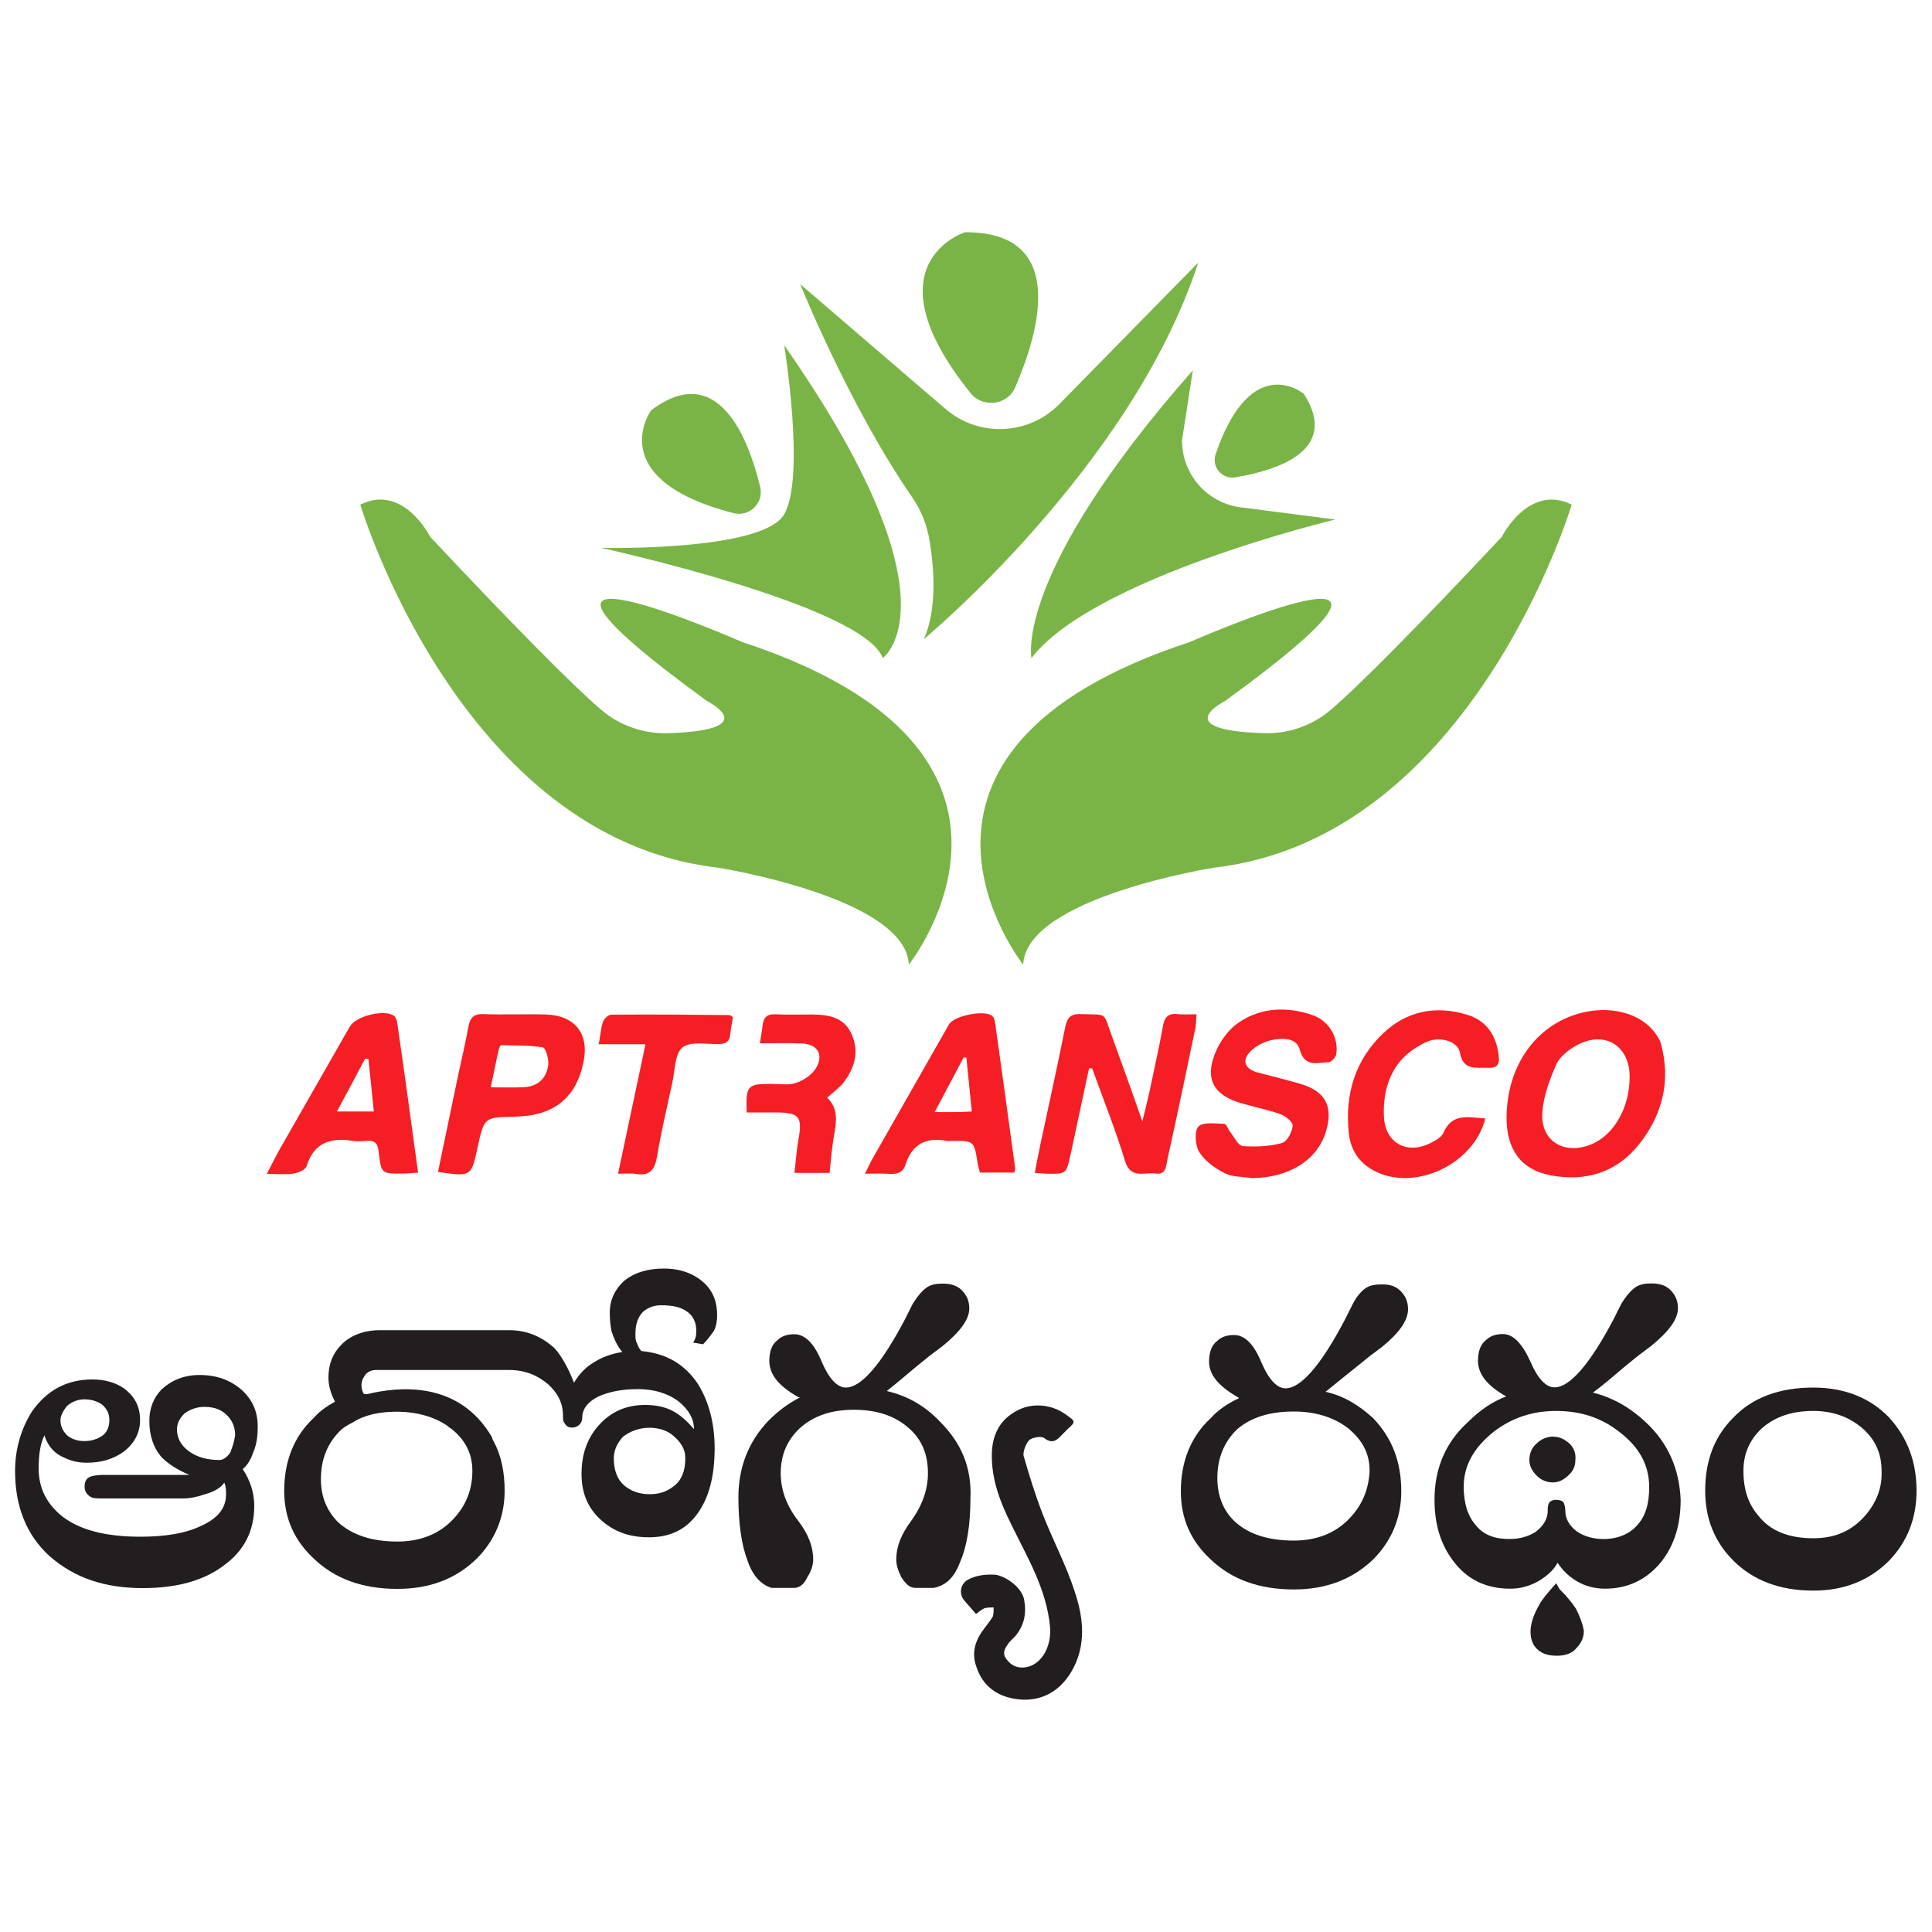 <?xml version="1.0" encoding="utf-8"?>
<!-- Generator: Adobe Illustrator 22.1.0, SVG Export Plug-In . SVG Version: 6.00 Build 0)  -->
<svg version="1.1" id="Layer_1" xmlns="http://www.w3.org/2000/svg" xmlns:xlink="http://www.w3.org/1999/xlink" x="0px" y="0px"
	 viewBox="0 0 1000 1000" style="enable-background:new 0 0 1000 1000;" xml:space="preserve">
<style type="text/css">
	.st0{fill:#7AB446;}
	.st1{fill:#F51E24;}
	.st2{fill:#221E20;}
</style>
<g>
	<g>
		<g>
			<path class="st0" d="M529.6,499.3c0,0-87.7-110,86.3-167c0,0,151.9-66.8,18.1,30.6c0,0-30,15,20.2,16.6
				c12.6,0.4,25-3.9,34.6-12.1c14.7-12.5,45.4-43.6,88.5-89.5c0,0,13.9-27.8,36.2-16.7c0,0-51.5,172.6-185.1,187.9
				C628.4,449.1,531,464.5,529.6,499.3z"/>
			<path class="st0" d="M470.4,499.3c0,0,87.7-110-86.3-167c0,0-151.9-66.8-18.1,30.6c0,0,30,15-20.2,16.6
				c-12.6,0.4-25-3.9-34.6-12.1c-14.7-12.5-45.4-43.6-88.5-89.5c0,0-13.9-27.8-36.2-16.7c0,0,51.5,172.6,185.1,187.9
				C371.6,449.1,469,464.5,470.4,499.3z"/>
			<path class="st0" d="M533.9,340.6c0,0-9.7-43.2,83.5-148.9l-5.6,36.3c0,17.5,13,32.4,30.4,34.6l48.9,6.3
				C691.2,268.9,565.9,298.8,533.9,340.6z"/>
			<path class="st0" d="M674.9,203.9c0,0-27.2-22.9-45.7,31.2c-2.2,6.5,3.2,13,10,12C659.8,243.7,694,233.7,674.9,203.9z"/>
			<path class="st0" d="M456.9,340.6c0,0,41.8-29.2-51-161.9c0,0,11.1,68.2,0,87.5s-94.7,17.4-94.7,17.4S446.7,313.2,456.9,340.6z"
				/>
			<path class="st0" d="M337,212.4c0,0-25.6,35.6,42.7,53.2c8.1,2.1,15.7-5.2,13.8-13.4C387.5,227.2,371.8,186.1,337,212.4z"/>
			<path class="st0" d="M414.2,147.1c0,0,25.5,63.4,57.9,110.2c4.7,6.8,7.8,14.6,9.1,22.9c2.3,13.9,3.9,35.1-3,50.6
				c0,0,107.6-89.1,142-194.9l-71.8,73.2c-16,16.3-41.8,17.4-59.1,2.5L414.2,147.1z"/>
			<path class="st0" d="M499.5,120.2c0,0-51.1,16.1,2.8,83.2c6.4,8,19.2,6.4,23.2-3C538,171.5,552.8,120,499.5,120.2z"/>
		</g>
		<g>
			<path class="st1" d="M859.6,539.8c-0.5-1.6-1.5-3-2.4-4.4c-7.4-10.9-23.5-15.3-39.6-10.9c-22.7,6.2-37.5,27.1-37.8,53.5
				c-0.2,16.8,7.4,27.4,22.6,30.3c18.1,3.5,34.2-1.3,45.8-15.8C860.5,577.2,865,559.4,859.6,539.8z M822.9,592.6
				c-13.8,5.2-25.6-2.3-24.6-16.8c0.6-8.5,3.8-17.1,7.3-25c1.9-4.1,6.6-7.7,10.8-9.9c14.4-7.7,27.3,0.5,27.1,16.8
				C843.4,573.8,835,588.1,822.9,592.6z"/>
			<path class="st1" d="M770.1,552.7c-6.2-0.3-12.7,1.7-14.5-8c-1-5.6-9.9-8.4-16.7-5.6c-5.2,2.2-10.6,5.9-14.2,10.2
				c-6.6,8-8.8,18.1-8.4,28.4c0.5,13.8,11.8,20.2,24.2,13.9c2.5-1.3,5.6-3,6.6-5.2c4.5-10.6,13.1-8,21.7-7.5
				c-6,24.1-37.2,38.2-57.9,26.9c-7.8-4.2-12-11.1-12.8-19.6c-2-19.9,3.3-37.7,18.1-51.6c12.1-11.4,27-14.2,42.8-9.5
				c10.3,3,15.5,10.7,16.7,21.2C776.3,550.6,775.2,553,770.1,552.7z"/>
			<path class="st1" d="M691.7,545.5c-0.2,1.6-2.6,4.3-4,4.3c-5.7,0-12.4,3.1-15-6.7c-1.7-6.3-9.7-5.9-15.2-4.6
				c-4.4,1.1-9.4,3.9-11.8,7.6c-3,4.5,0.5,7.9,5.6,9.1c7.2,1.9,14.4,3.7,21.5,5.7c13.4,3.9,17.5,11.9,13.4,25.1
				c-4.6,14.7-19.2,23.6-38.2,23.8c-4.7-0.8-9.9-0.5-14-2.5c-5.1-2.6-10.3-6.3-13.2-10.9c-2.2-3.4-2.7-10.8-0.5-13.3
				c2.3-2.5,8.8-1.5,13.5-1.4c1,0,1.8,2.8,2.9,4.1c2.1,2.7,4.1,7.2,6.6,7.4c6.7,0.5,13.8,0.2,20.3-1.6c2.6-0.7,5.2-5.7,5.5-8.9
				c0.2-1.9-3.8-5.2-6.6-6.1c-6.5-2.3-13.4-3.6-20.1-5.6c-14.2-4.1-19-12.6-13.3-26.2c2.4-5.9,6.8-12,12-15.5
				c11.7-8,25.3-8.4,38.5-3.8C688,528.6,692.8,536.9,691.7,545.5z"/>
			<path class="st1" d="M619.3,525c-0.2,2.7-0.2,4.8-0.5,6.8c-4.7,22.8-9.5,45.4-14.5,68.1c-0.8,3.5-0.5,8.4-6.4,7.5
				c-5.7-0.8-12.7,3.1-15.6-6.5c-4.9-16.2-11.3-32-17-47.9c-0.5,0-1.1-0.1-1.6-0.1c-3.2,14.9-6.4,29.9-9.6,44.8
				c-2.2,10-2.2,10-12.4,9.8c-1.6-0.1-3.3-0.2-6.1-0.4c1-5.2,1.9-10,2.9-14.8c4.3-20.2,8.8-40.3,12.8-60.4c1-5.2,2.9-7.3,8.4-7
				c13.8,0.5,11.2-1.3,15.6,10.8c5.2,14.2,10.2,28.3,16,44.7c1.6-6.7,2.8-11.3,3.8-16c2.3-11,4.8-22,6.8-33.1
				c0.8-4.6,2.5-6.9,7.4-6.4C612.2,525.2,615.3,525,619.3,525z"/>
			<path class="st1" d="M525.4,604.3c-3.4-24.9-6.8-49.7-10.3-74.6c-0.2-1.3-0.5-3-1.5-3.8c-3.8-3.4-19.8-0.2-22.4,4.3
				c-13.1,23.1-26.3,46.1-39.4,69.2c-1.3,2.2-2.3,4.5-4.1,8.1c5.1,0,8.8-0.2,12.5,0.1c4,0.2,7.2-0.5,8.5-4.8
				c3.4-10.7,10.7-14.3,21.3-12.3c0.9,0.2,2,0,2.9,0c11.3,0,11.3,0,13.1,11.5c0.2,1.6,0.8,3.2,1.2,4.9H525
				C525.3,605.7,525.6,605,525.4,604.3z M495.7,575.6c-3.5,0.1-7,0-11.9,0c5.4-10.2,10.2-19.2,15-28.3c0.5,0,0.9,0.1,1.4,0.1
				c0.9,9,1.8,18.1,2.8,27.9C499.9,575.4,497.8,575.6,495.7,575.6z"/>
			<path class="st1" d="M436.4,560.6c-2.2,2.7-5.2,4.8-8.3,7.6c5.8,5.2,4.9,12.2,3.6,19.4c-1.1,6.2-1.6,12.5-2.3,19.5h-18.2
				c0.7-5.9,1.1-11.7,2.1-17.4c2.1-11.6,0.4-13.8-11.2-13.9h-15.6c-0.6-13.7,0.4-14.8,12.4-14.8c4.5,0,9.5,0.9,13.5-0.6
				c4-1.4,8.5-4.6,10.4-8.3c3.5-6.8-0.1-11.7-7.8-12c-6.9-0.3-13.8-0.1-21.7-0.1c0.6-4.1,1.2-6.6,1.4-9.3c0.5-4,2.3-5.9,6.6-5.7
				c6.3,0.3,12.4,0.1,18.7,0.1c8.5,0,16.8,1.3,20.7,10C444.9,544.1,442.4,552.9,436.4,560.6z"/>
			<path class="st1" d="M379.4,526.5c-0.5,2.7-1.1,5.7-1.4,8.8c-0.4,3.9-2.3,5.1-6.2,5.1c-6.4,0.1-14.7-1.5-18.6,1.8
				c-4,3.4-3.8,11.8-5.2,18.1c-2.8,12.9-5.8,25.7-8,38.7c-1.2,6.8-3.9,9.8-10.9,8.6c-2.5-0.4-5.2-0.1-9.2-0.1
				c4.8-22.8,9.4-44.3,14.2-67h-24.2c0.9-4.7,1.1-8.3,2.2-11.6c0.5-1.6,2.8-3.7,4.3-3.7c20.4-0.2,40.7,0,61.1,0.2
				C377.9,525.4,378.3,525.8,379.4,526.5z"/>
			<path class="st1" d="M282.4,525.1c-10.8-0.3-21.6,0.2-32.3-0.2c-4.9-0.2-6.7,1.9-7.6,6.3c-1.5,8.2-3.4,16.3-5.2,24.6
				c-3.5,16.8-7,33.6-10.6,50.8c17.2,2.5,17.2,2.5,20.5-12.7c3.4-15.6,3.4-15.6,19.1-15.9c1.2-0.1,2.4-0.1,3.6-0.2
				c17.7-1.1,28.7-10.6,32.1-28.1C305.1,535.1,297.6,525.5,282.4,525.1z M283.8,551c-0.8,6.8-5.1,11.3-12.3,11.7
				c-5.5,0.3-10.9,0.1-17.5,0.1c1.6-7.3,2.7-13.3,4.1-19.3c0.2-0.9,0.8-2.5,1.2-2.5c7.2,0.2,14.5-0.1,21.6,1.1
				C282.4,542.3,284.1,548,283.8,551z"/>
			<path class="st1" d="M205.6,529.4c-0.2-1.3-0.8-3-1.8-3.7c-4.9-3.4-19.6,0.2-22.7,5.6c-12,21-24,42-36,63
				c-2.2,3.8-4.1,7.8-7,13.3c5.6,0,9.9,0.5,14-0.2c2.4-0.4,6.1-2,6.6-3.8c3.8-12.3,12.5-14.9,23.8-13.1c2.3,0.4,4.8,0.2,7.2,0
				c4.3-0.5,5.9,1.5,6.3,5.6c1.3,11.5,1.4,11.5,13.1,11.3c2.1,0,4.1-0.3,7.3-0.4C212.8,580.5,209.3,554.9,205.6,529.4z M174.4,575.3
				c5.2-9.6,9.9-18.5,14.6-27.4c0.5,0.1,1.1,0.2,1.7,0.2c0.9,8.8,1.8,17.6,2.8,27.2H174.4z"/>
		</g>
	</g>
	<g>
		<path class="st2" d="M131.2,751.4c1.7-3.9,2.2-8.6,2.2-12.9c0-7.8-2.6-13.8-8.2-19c-6-5.2-12.9-7.8-22-7.8
			c-7.8,0-14.2,2.6-19.4,7.3c-4.3,4.3-6.5,9.9-6.5,16.4c0,7.8,2.2,14.2,6.5,19c3.4,3.4,8.2,6.5,14.2,9H53.7c-3,0-5.6,0.4-6.9,0.9
			c-2.2,0.9-3,2.6-3,5.2c0,2.2,0.9,3.9,3,5.2c1.3,0.9,3.4,0.9,6.9,0.9h40.9c3.9,0,7.8-0.9,11.6-2.2c4.7-1.3,8.2-3.4,9.9-6
			c0.9,2.2,0.9,3.9,0.9,6c0,7.3-4.3,12.5-12.9,16.4c-8.2,3.9-18.5,5.6-31.5,5.6c-17.7,0-31-3.4-40.1-10.3
			c-8.2-6.5-12.5-14.6-12.5-25c0-7.3,0.9-12.9,3-17.2c1.7,5.6,5.2,9.5,10.3,11.6c3.4,1.7,7.3,2.6,11.6,2.6c7.3,0,13.4-1.7,19-5.6
			c5.6-4.3,8.6-9.9,8.6-16.4c0-6.9-2.6-12.1-8.2-16.4c-4.3-3-9.9-4.7-16.4-4.7c-13.4,0-23.7,5.6-31.5,16.8c-5.6,9-8.6,19.4-8.6,30.6
			c0,18.5,6,33.2,17.7,43.9c13.1,11.6,29,16.7,48.4,16.7c17.7,0,31.5-3.9,41.8-11.6c10.8-7.8,15.9-18.1,15.9-31c0-6.9-2.2-13.4-6-19
			C128.2,758.3,129.9,755.3,131.2,751.4z M34.7,727.7c2.6-2.2,5.6-3.4,9-3.4s6.5,0.9,9,2.6c2.6,2.2,3.9,4.7,3.9,8.2
			s-1.3,6.5-3.9,8.2c-2.6,1.7-5.6,2.6-9,2.6s-6.5-0.9-9-3c-2.2-2.2-3.4-4.7-3.4-7.8C31.3,732.9,32.6,730.3,34.7,727.7z M119.2,751.8
			c-1.7,2.6-3.9,3.9-5.6,3.9c-6,0-11.2-1.3-15.5-4.3s-6.5-6.9-6.5-11.6c0-3,1.3-5.6,3.9-8.2c3-2.2,6.5-3.4,10.3-3.4
			c5.6,0,9.5,1.7,12.5,5.2c2.2,2.6,3.4,5.6,3.4,9.5C121.3,745.8,120.4,748.8,119.2,751.8z"/>
		<path class="st2" d="M332,699.3c-0.9-0.9-1.7-2.2-2.2-3.9c-0.9-1.3-0.9-3-0.9-5.2c0-4.7,1.3-8.6,3.9-11.2c2.6-2.2,5.6-3.4,9.5-3.4
			c5.6,0,9.9,0.9,12.9,3c3.4,2.2,5.2,5.6,5.2,10.3c0,2.6-0.4,4.3-1.7,6l5.2,0.9c2.6-2.6,4.3-5.2,5.6-6.9c1.3-2.6,1.7-5.6,1.7-8.2
			c0-6.9-2.2-12.5-6.9-16.8c-5.2-4.7-12.1-7.3-20.7-7.3s-15.5,2.2-20.7,6.5c-4.7,4.3-7.3,9.9-7.3,16.4c0,3.4,0.4,6.9,0.9,9.5
			c1.3,3.9,3,7.8,5.6,10.8c-6,0.9-11.2,3-15.1,5.6c-4.3,2.6-7.3,6-9.9,10.3c-3-7.8-6.5-13.8-9.9-17.7c-6.5-6-14.2-9.5-23.7-9.5
			h-66.8c-8.2,0-15.1,2.6-19.8,7.3S170,706.1,170,713c0,4.3,1.3,8.6,3.4,12.5c-3.9,2.2-7.8,4.7-10.8,8.2
			c-10.3,9.5-15.5,22.4-15.5,37.9c0,14.2,5.2,25.8,15.5,35.3c10.8,10.3,25,15.5,43.1,15.5c16.8,0,30.2-5.2,40.9-15.5
			c9.5-9.5,14.6-21.5,14.6-35.3c0-9.5-1.7-18.1-5.6-25.4c-0.4-0.9-0.9-1.3-0.9-2.2c-17.2-29.7-48.7-26.3-64.6-22.4
			c-0.4,0-1.3,0-1.7,0c-0.9-1.3-1.3-3-1.3-4.7c0-2.2,0.9-3.9,2.2-5.6c1.7-1.7,3.4-2.2,5.6-2.2h68.5c8.2,0,14.6,2.6,20.2,7.3
			c5.2,4.7,7.8,9.9,7.8,16.4c0,1.7,0,3,0.9,3.9c0.9,1.7,2.2,2.2,3.9,2.2s3.4-0.9,4.3-2.2s0.9-2.6,0.9-3.9c0.4-3.9,3-7.3,8.2-9.9
			c5.6-2.6,12.5-3.9,20.7-3.9s15.5,2.2,21.1,6.5c5.2,4.3,7.8,9,7.8,14.2c-3.4-3.9-6.9-7.3-11.2-9.5s-9-3-14.2-3
			c-9.5,0-17.2,3.4-23.3,9.9c-6.5,6.9-9.5,15.5-9.5,25.8c0,9.5,3,17.2,9.5,23.3c6.9,6.5,15.1,9.5,25.4,9.5c10.8,0,19-3.9,25-12.1
			c6-8.2,9-19.4,9-34c0-12.9-3-24.1-8.6-33.2C354.4,706.1,344.9,700.5,332,699.3z M205.3,730.7c10.3,0,19.4,2.6,26.3,7.3
			c0.4,0.4,0.9,0.9,1.7,1.3c7.3,5.6,11.2,12.9,11.2,22c0,9.9-3.4,18.1-9.9,25c-7.3,7.8-17.2,11.6-28.9,11.6
			c-13.4,0-23.3-3.4-30.6-9.9c-6-6-9-13.4-9-22.4c0-10.3,3.4-18.5,9.9-25c1.7-1.7,3.9-3,6.5-4.3
			C188.5,732.4,196.3,730.7,205.3,730.7z M348.4,769.5c-3.4,2.6-7.3,3.9-12.1,3.9c-5.6,0-9.9-1.7-13.4-4.7c-3.4-3-5.2-7.8-5.2-13.8
			c0-4.3,1.7-7.8,4.7-11.2c3.9-3,8.6-4.7,13.8-4.7s9.9,1.7,12.9,4.7c3.4,3,5.6,6.5,5.6,10.8C354.8,761.3,352.7,766.5,348.4,769.5z"
			/>
		<path class="st2" d="M486.6,735.9c-7.8-8.2-16.8-13.4-27.6-15.9c4.3-3.4,9.5-7.8,15.1-12.5l6.9-5.6l6.9-5.2
			c9-7.3,13.8-13.8,13.8-19.4c0-3.9-1.3-6.9-3.9-9.5s-6-3.4-9.9-3.4c-3,0-5.6,0.4-7.8,1.7c-2.6,1.7-5.2,4.7-7.8,9l-3.9,7.8
			c-12.5,23.7-22.8,35.3-30.6,35.3c-4.3,0-8.6-4.3-12.5-13.4c-3.9-9.5-8.6-14.2-14.2-14.2c-3.4,0-6.5,0.9-8.6,3
			c-3,2.2-4.3,6-4.3,10.8c0,6.9,4.7,12.9,14.6,18.5c0.4,0.4,0.9,0.4,1.3,0.4c-6,3-11.2,6.9-16.4,12.1
			c-10.3,10.8-15.5,24.1-15.5,39.6c0,13.8,1.7,25,4.7,32.7c2.6,7.8,6.9,12.5,12.5,14.2c0.9,0,3,0,6.9,0h4.7c2.6,0,5.2-1.7,6.9-5.6
			c2.2-3.4,3-6.5,3-9c0-6.9-2.6-13.4-7.8-20.2c-6-7.8-9-15.9-9-24.6c0-9.5,3.4-17.2,9.9-23.3c7.3-6.5,16.4-9.5,28-9.5
			s21.1,3,28.4,9.5c6.9,6,9.9,13.8,9.9,23.3c0,8.6-3,16.8-8.6,24.6c-5.2,6.9-7.8,13.4-7.8,20.2c0,2.6,0.9,5.6,2.6,9
			c2.2,3.4,4.3,5.6,7.3,5.6h9.5c6.5-1.3,10.8-5.6,13.8-13.8c3.4-7.8,5.2-19,5.2-32.7C503,760,497.8,747.1,486.6,735.9z"/>
		<path class="st2" d="M686.1,720.4c4.3-3.4,9.5-7.8,15.5-12.5l6.9-5.6l6.9-5.2c9-7.3,13.4-13.8,13.4-19.4c0-3.9-1.3-6.9-3.9-9.5
			c-2.6-2.6-5.6-3.4-9.5-3.4c-3.4,0-6,0.4-8.2,1.7c-2.6,1.7-5.2,4.7-7.3,9l-3.9,7.8c-12.5,23.7-22.8,35.3-30.6,35.3
			c-4.3,0-8.6-4.3-12.5-13.4c-3.9-9.5-8.6-14.2-14.2-14.2c-3.4,0-6.5,0.9-8.6,3c-3,2.2-4.3,6-4.3,10.8c0,6.9,5.2,12.9,15.1,18.5
			l0.4,0.4c-5.6,2.6-10.8,6-14.6,10.3c-10.3,9.5-15.5,22.4-15.5,37.9c0,14.2,5.2,25.8,15.5,35.3c10.8,10.3,25,15.5,43.1,15.5
			c16.4,0,30.2-5.2,40.9-15.5c9.5-9.5,14.6-21.5,14.6-35.3c0-15.1-4.7-27.6-14.6-37.9C703.3,727.3,695.6,722.5,686.1,720.4z
			 M698.6,785.8c-7.3,7.8-17.2,11.6-28.9,11.6c-13.4,0-23.7-3.4-30.6-9.9c-6-5.6-9-13.4-9-22.4c0-10.3,3.4-18.5,9.9-25
			c7.3-6.5,17.2-9.5,29.7-9.5c11.2,0,20.7,3,28,8.6c7.3,6,11.2,12.9,11.2,22C708.5,770.8,705.1,779,698.6,785.8z"/>
		<path class="st2" d="M815.8,832.8c-2.2-3.4-5.2-6.9-8.6-10.3l-1.7-3c-3.9,4.3-6.9,7.8-8.6,10.8c-3,5.2-4.7,9.9-4.7,14.2
			s1.3,7.3,3.9,9.5c2.6,2.2,5.6,3,9.9,3s7.8-1.3,9.9-3.9c2.6-2.6,3.9-5.6,3.9-9C819.2,840.6,817.9,837.1,815.8,832.8z M812.3,747.1
			c-2.6-2.2-5.2-3.4-8.6-3.4c-3,0-6,1.3-8.2,3.4c-2.6,2.2-3.9,5.2-3.9,8.6c0,3,1.3,5.6,3.9,8.2c2.2,2.2,5.2,3.4,8.2,3.4
			s5.6-1.3,7.8-3.4c2.6-2.2,3.9-4.7,3.9-8.2C815.8,752.2,814.5,749.2,812.3,747.1z M812.3,747.1c-2.6-2.2-5.2-3.4-8.6-3.4
			c-3,0-6,1.3-8.2,3.4c-2.6,2.2-3.9,5.2-3.9,8.6c0,3,1.3,5.6,3.9,8.2c2.2,2.2,5.2,3.4,8.2,3.4s5.6-1.3,7.8-3.4
			c2.6-2.2,3.9-4.7,3.9-8.2C815.8,752.2,814.5,749.2,812.3,747.1z M812.3,747.1c-2.6-2.2-5.2-3.4-8.6-3.4c-3,0-6,1.3-8.2,3.4
			c-2.6,2.2-3.9,5.2-3.9,8.6c0,3,1.3,5.6,3.9,8.2c2.2,2.2,5.2,3.4,8.2,3.4s5.6-1.3,7.8-3.4c2.6-2.2,3.9-4.7,3.9-8.2
			C815.8,752.2,814.5,749.2,812.3,747.1z M812.3,747.1c-2.6-2.2-5.2-3.4-8.6-3.4c-3,0-6,1.3-8.2,3.4c-2.6,2.2-3.9,5.2-3.9,8.6
			c0,3,1.3,5.6,3.9,8.2c2.2,2.2,5.2,3.4,8.2,3.4s5.6-1.3,7.8-3.4c2.6-2.2,3.9-4.7,3.9-8.2C815.8,752.2,814.5,749.2,812.3,747.1z
			 M851.6,735.9c-7.8-7.3-16.8-12.5-27.1-15.1c4.7-3.4,10.3-8.2,16.4-13.4l6.9-5.6l6.9-5.2c9-7.3,13.8-13.8,13.8-19.4
			c0-3.9-1.3-6.9-3.9-9.5c-2.6-2.6-6-3.4-9.9-3.4c-3,0-5.6,0.4-7.8,1.7c-2.6,1.7-5.2,4.7-7.8,9l-3.9,7.8
			c-12.5,23.7-22.8,35.3-30.6,35.3c-4.3,0-8.6-4.3-12.5-13.4c-4.3-9.5-9-14.2-14.2-14.2c-3.4,0-6.5,0.9-8.6,3c-3,2.2-4.3,6-4.3,10.8
			c0,6.9,4.7,12.9,14.6,18.5c-6.9,2.6-13.4,6.9-19.4,12.9c-12.1,10.8-17.7,24.6-17.7,40.5c0,12.5,3,22.8,9.5,31.5
			c7.3,9.9,17.2,14.6,29.7,14.6c5.2,0,9.9-1.3,14.6-3.9c4.3-2.6,7.8-5.6,9.9-9.5c2.6,3.9,5.6,6.9,9.9,9.5c4.3,2.6,9.5,3.9,14.6,3.9
			c12.5,0,22.4-5.2,29.7-14.6c6.5-8.6,9.5-19,9.5-31.5C869.2,760,863.2,746.6,851.6,735.9z M847.2,789.7c-3.9,4.3-9.9,6.9-17.2,6.9
			c-5.2,0-9.9-1.3-13.8-3.9c-3.9-3-6-6.5-6-10.8c0-1.7-0.4-3-0.9-4.3c-0.9-0.9-2.2-1.3-3.9-1.3c-1.3,0-2.6,0.4-3.4,1.3
			c-0.9,1.3-0.9,2.6-0.9,4.3c0,4.3-2.2,7.8-6,10.8c-3.9,2.6-8.6,3.9-13.8,3.9c-7.8,0-13.4-2.2-17.2-6.9c-4.3-4.7-6.5-11.6-6.5-20.2
			c0-10.8,5.2-20.2,15.5-28.4c9.5-7.3,20.2-10.8,32.3-10.8c12.5,0,23.3,3.4,32.7,10.8c10.3,7.8,15.5,17.2,15.5,28.4
			C853.7,778.5,851.6,785,847.2,789.7z M803.7,743.6c-3,0-6,1.3-8.2,3.4c-2.6,2.2-3.9,5.2-3.9,8.6c0,3,1.3,5.6,3.9,8.2
			c2.2,2.2,5.2,3.4,8.2,3.4s5.6-1.3,7.8-3.4c2.6-2.2,3.9-4.7,3.9-8.2s-1.3-6-3.4-8.6C809.8,744.9,807.2,743.6,803.7,743.6z
			 M812.3,747.1c-2.6-2.2-5.2-3.4-8.6-3.4c-3,0-6,1.3-8.2,3.4c-2.6,2.2-3.9,5.2-3.9,8.6c0,3,1.3,5.6,3.9,8.2
			c2.2,2.2,5.2,3.4,8.2,3.4s5.6-1.3,7.8-3.4c2.6-2.2,3.9-4.7,3.9-8.2C815.8,752.2,814.5,749.2,812.3,747.1z M812.3,747.1
			c-2.6-2.2-5.2-3.4-8.6-3.4c-3,0-6,1.3-8.2,3.4c-2.6,2.2-3.9,5.2-3.9,8.6c0,3,1.3,5.6,3.9,8.2c2.2,2.2,5.2,3.4,8.2,3.4
			s5.6-1.3,7.8-3.4c2.6-2.2,3.9-4.7,3.9-8.2C815.8,752.2,814.5,749.2,812.3,747.1z"/>
		<path class="st2" d="M977.8,733.7c-9.9-10.3-23.3-15.5-39.2-15.5c-17.7,0-31.5,5.2-41.4,15.5c-9.9,9.9-14.6,22.4-14.6,37.9
			c0,14.2,4.7,26.3,14.6,36.2c10.3,10.3,24.1,15.5,41.4,15.5c15.9,0,28.9-5.2,39.2-15.5c9.5-9.9,14.2-22,14.2-36.2
			C992,756.6,987.3,744.1,977.8,733.7z M965.3,784.6c-6.9,7.8-15.5,11.6-26.7,11.6c-12.9,0-22.4-3.9-28.4-11.6
			c-5.2-6-7.8-13.4-7.8-23.3c0-8.6,3-15.9,9.5-22c6.9-6,15.5-9,26.7-9c9.9,0,18.5,3,25.4,9s9.9,13.4,9.9,22
			C974.3,769.9,971.3,777.7,965.3,784.6z"/>
		<path class="st2" d="M505.2,835.4l-6-6.9c-3-3.4-2.2-8.6,1.7-10.8s9-3,14.6-2.6c5.2,0.9,13.4,6.5,14.6,12.9c1.3,7.3,0,13.4-4.7,19
			c-0.9,0.9-2.2,2.2-3,3c-1.7,2.6-4.3,5.2-1.3,9c2.6,3.4,6,4.7,10.3,3.9c8.2-1.7,12.9-11.2,12.1-20.7c-1.7-19.4-11.6-35.8-19.8-52.6
			c-6-12.1-10.8-24.1-10.3-37.9c0.4-9.9,4.7-17.2,12.9-21.5c7.8-4.3,17.7-3.4,25,1.7c5.6,3.9,5.6,3.9,1.3,7.8c-0.9,0.9-2.2,2.2-3,3
			c-2.6,3-5.2,4.7-9,1.7c-1.7-1.3-6-0.4-7.8,0.9c-1.7,1.7-3.4,6-3,8.2c3,10.3,6,20.2,9.9,30.2c5.2,13.4,12.1,26.3,16.4,39.6
			c4.7,13.8,6.5,28.4-1.7,42.2c-6.5,10.8-16.8,15.9-29.3,13.8c-9.9-1.7-16.8-7.3-19.8-16.8c-2.6-7.3-0.4-13.8,4.3-19.8
			c1.7-2.2,3-3.9,4.3-6c0.4-1.3,0.4-3,0.4-4.7c-1.7,0-3,0-4.7,0.4C507.8,833.2,506.5,834.5,505.2,835.4z"/>
	</g>
</g>
</svg>
